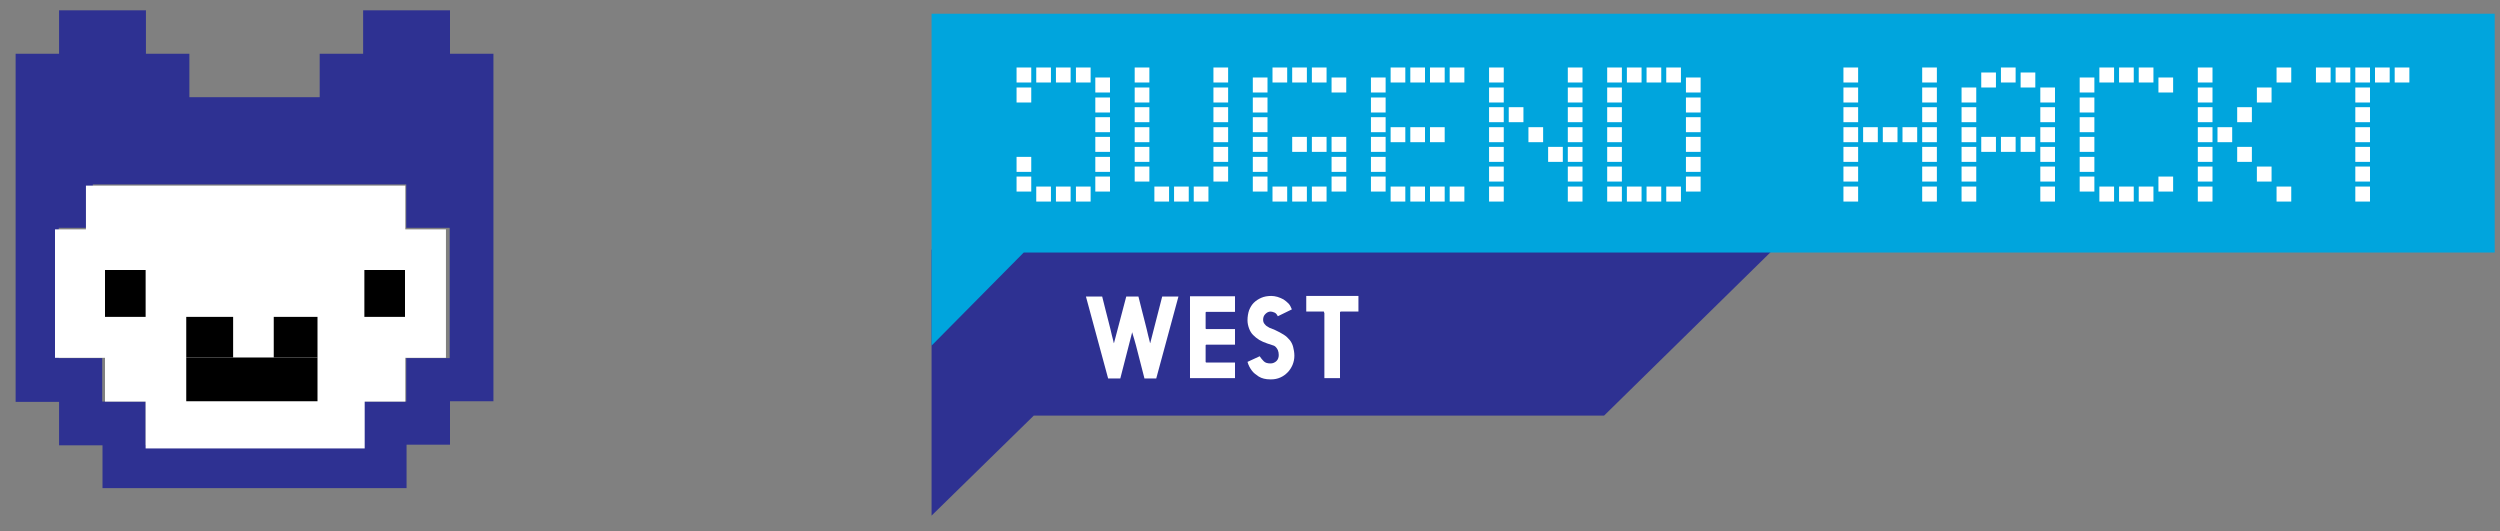 <?xml version="1.0" encoding="UTF-8" standalone="no"?>
<!-- Created with Inkscape (http://www.inkscape.org/) -->

<svg
   xmlns:dc="http://purl.org/dc/elements/1.1/"
   xmlns:cc="http://creativecommons.org/ns#"
   xmlns:rdf="http://www.w3.org/1999/02/22-rdf-syntax-ns#"
   xmlns:svg="http://www.w3.org/2000/svg"
   xmlns="http://www.w3.org/2000/svg"
   xmlns:sodipodi="http://sodipodi.sourceforge.net/DTD/sodipodi-0.dtd"
   xmlns:inkscape="http://www.inkscape.org/namespaces/inkscape"
   width="800"
   height="170"
   viewBox="0 0 800 170"
   id="svg4323"
   version="1.1"
   inkscape:version="0.91 r13725"
   sodipodi:docname="Banner_JH-West-2016.svg">
  <rect x="0" y="0" width="800" height="170" fill="#808080" stroke="none"/>
  <defs
     id="defs4325" />
  <sodipodi:namedview
     id="base"
     pagecolor="#ffffff"
     bordercolor="#666666"
     borderopacity="1.0"
     inkscape:pageopacity="0.0"
     inkscape:pageshadow="2"
     inkscape:zoom="1.4"
     inkscape:cx="216.70568"
     inkscape:cy="207.50574"
     inkscape:document-units="px"
     inkscape:current-layer="layer1"
     showgrid="false"
     units="px"
     inkscape:window-width="1596"
     inkscape:window-height="861"
     inkscape:window-x="0"
     inkscape:window-y="18"
     inkscape:window-maximized="0" />
  <g
     inkscape:label="Ebene 1"
     inkscape:groupmode="layer"
     id="layer1"
     transform="translate(0,-882.362)">
    <g
       transform="translate(297,81.562)"
       id="g69">
      <g
         id="g71">
        <g
           id="g73">
          <path
             style="fill:#2e3192"
             inkscape:connector-curvature="0"
             d="m -292,818.2 0,13.1 0,13.9 0,13.9 0,13.9 0,13.9 0,13.9 0,13.9 0,14.7 13.9,0 0,13.9 13.9,0 0,13.7 27,0 13.9,0 13.9,0 13.9,0 13.9,0 14.7,0 0,-13.9 13.9,0 0,-13.9 13.9,0 0,-14.7 0,-13.9 0,-13.9 0,-13.9 0,-13.9 0,-13.9 0,-13.9 0,-13.1 -13.9,0 0,-13.9 -27.8,0 0,13.9 -13.9,0 0,13.9 -14.7,0 -13.9,0 -13.1,0 0,-13.9 -13.9,0 0,-13.9 -27.8,0 0,13.9 -13.9,0 z m 13.9,55.5 10.8,0 0,-13.9 100.3,0 0,13.9 13.9,0 0,13.1 0,13.9 0,14.7 -13.9,0 0,13.9 -13.9,0 0,13.9 -14.7,0 -13.9,0 -13.9,0 -13.9,0 -13.1,0 0,-13.9 -13.9,0 0,-13.9 -13.9,0 0,-14.7 0,-13.9 0,-13.1 z"
             id="path75" />
        </g>
      </g>
      <g
         id="g77">
        <path
           style="fill:#ffffff"
           inkscape:connector-curvature="0"
           d="m -279.4,874.2 0,13.3 0,13.9 0,13.9 16,0 0,14 13,0 0,15 14.8,0 13.9,0 13.9,0 13.9,0 13.6,0 0,-15 13,0 0,-14 13,0 0,-13.9 0,-13.9 0,-13.3 -13,0 0,-14 -12.7,0 -14,0 -13.9,0 -13.9,0 -13.9,0 -33.8,0 0,14 -9.9,0 z"
           id="path79" />
        <rect
           x="-180.4"
           y="887.2"
           width="13"
           height="15"
           id="rect81" />
        <rect
           x="-263.4"
           y="887.2"
           width="13"
           height="15"
           id="rect83" />
        <rect
           x="-209.4"
           y="902.2"
           width="14"
           height="13"
           id="rect85" />
        <rect
           x="-237.4"
           y="915.2"
           width="42"
           height="14"
           id="rect87" />
        <rect
           x="-237.4"
           y="902.2"
           width="15"
           height="13"
           id="rect89" />
      </g>
    </g>
    <g
       transform="translate(297,81.562)"
       id="g141">
      <polygon
         style="fill:#2e3192"
         points="1.1,938 1.1,933.8 1.1,965.8 33.8,933.8 216.3,933.8 270.4,880.7 1.1,880.7 "
         id="polygon143" />
      <polygon
         style="fill:#00a5dd"
         points="501.3,862.5 501.3,805.2 1.1,805.2 1.1,862.5 1.1,881.6 1.1,911.4 30.6,881.6 501.3,881.6 "
         id="polygon145" />
      <path
         style="fill:#ffffff"
         inkscape:connector-curvature="0"
         d="m 469.3,827.2 4.7,0 0,-4.8 -4.7,0 0,4.8 z m -6.3,0 4.7,0 0,-4.8 -4.7,0 0,4.8 z m -6.3,0 4.7,0 0,-4.8 -4.7,0 0,4.8 z m -6.3,0 4.7,0 0,-4.8 -4.7,0 0,4.8 z m -6.3,0 4.7,0 0,-4.8 -4.7,0 0,4.8 z m -12.6,0 4.7,0 0,-4.8 -4.7,0 0,4.8 z m -25.2,0 4.7,0 0,-4.8 -4.7,0 0,4.8 z m -18.9,0 4.7,0 0,-4.8 -4.7,0 0,4.8 z m -6.3,0 4.7,0 0,-4.8 -4.7,0 0,4.8 z m -6.3,0 4.7,0 0,-4.8 -4.7,0 0,4.8 z m -31.5,0 4.7,0 0,-4.8 -4.7,0 0,4.8 z m -25.2,0 4.7,0 0,-4.8 -4.7,0 0,4.8 z m -25.2,0 4.7,0 0,-4.8 -4.7,0 0,4.8 z m -56.7,0 4.7,0 0,-4.8 -4.7,0 0,4.8 z m -6.3,0 4.7,0 0,-4.8 -4.7,0 0,4.8 z m -6.3,0 4.7,0 0,-4.8 -4.7,0 0,4.8 z m -6.3,0 4.7,0 0,-4.8 -4.7,0 0,4.8 z m -12.6,0 4.7,0 0,-4.8 -4.7,0 0,4.8 z m -25.2,0 4.7,0 0,-4.8 -4.7,0 0,4.8 z m -12.6,0 4.7,0 0,-4.8 -4.7,0 0,4.8 z m -6.3,0 4.7,0 0,-4.8 -4.7,0 0,4.8 z m -6.3,0 4.7,0 0,-4.8 -4.7,0 0,4.8 z m -6.3,0 4.7,0 0,-4.8 -4.7,0 0,4.8 z m -25.2,0 4.7,0 0,-4.8 -4.7,0 0,4.8 z m -6.3,0 4.7,0 0,-4.8 -4.7,0 0,4.8 z m -6.3,0 4.7,0 0,-4.8 -4.7,0 0,4.8 z m -18.9,0 4.7,0 0,-4.8 -4.7,0 0,4.8 z m -25.2,0 4.7,0 0,-4.8 -4.7,0 0,4.8 z m -18.9,0 4.8,0 0,-4.8 -4.7,0 0,4.8 z m -6.3,0 4.7,0 0,-4.8 -4.7,0 0,4.8 z m -6.3,0 4.7,0 0,-4.8 -4.7,0 0,4.8 z m -6.3,0 4.7,0 0,-4.8 -4.7,0 0,4.8 z m 321.3,1.6 4.7,0 0,-4.8 -4.7,0 0,4.8 z m -12.6,0 4.7,0 0,-4.8 -4.7,0 0,4.8 z m 56.7,1.6 4.7,0 0,-4.8 -4.7,0 0,4.8 z m -25.2,0 4.7,0 0,-4.8 -4.7,0 0,4.8 z m -126,0 4.7,0 0,-4.8 -4.7,0 0,4.8 z m -100.8,0 4.7,0 0,-4.8 -4.7,0 0,4.8 z m -12.6,0 4.7,0 0,-4.8 -4.7,0 0,4.8 z m -25.2,0 4.7,0 0,-4.8 -4.7,0 0,4.8 z m -50.4,0 4.7,0 0,-4.8 -4.7,0 0,4.8 z m 403.2,3.2 4.7,0 0,-4.8 -4.7,0 0,4.8 z m -31.5,0 4.7,0 0,-4.8 -4.7,0 0,4.8 z m -18.9,0 4.7,0 0,-4.8 -4.7,0 0,4.8 z m -50.4,0 4.7,0 0,-4.8 -4.7,0 0,4.8 z m -25.2,0 4.7,0 0,-4.8 -4.7,0 0,4.8 z m -12.6,0 4.7,0 0,-4.8 -4.7,0 0,4.8 z m -25.2,0 4.7,0 0,-4.8 -4.7,0 0,4.8 z m -75.6,0 4.7,0 0,-4.8 -4.7,0 0,4.8 z m -12.6,0 4.7,0 0,-4.8 -4.7,0 0,4.8 z m -25.2,0 4.7,0 0,-4.8 -4.7,0 0,4.8 z m -88.2,0 4.7,0 0,-4.8 -4.7,0 0,4.8 z m -25.2,0 4.7,0 0,-4.8 -4.7,0 0,4.8 z m -37.8,0 4.7,0 0,-4.8 -4.7,0 0,4.8 z m 340.2,3.2 4.7,0 0,-4.8 -4.7,0 0,4.8 z m -126,0 4.7,0 0,-4.8 -4.7,0 0,4.8 z m -100.8,0 4.7,0 0,-4.8 -4.7,0 0,4.8 z m -37.8,0 4.7,0 0,-4.8 -4.7,0 0,4.8 z m -50.4,0 4.7,0 0,-4.8 -4.7,0 0,4.8 z m 403.2,3.1 4.7,0 0,-4.8 -4.7,0 0,4.8 z m -37.8,0 4.7,0 0,-4.8 -4.7,0 0,4.8 z m -12.6,0 4.7,0 0,-4.8 -4.7,0 0,4.8 z m -50.4,0 4.7,0 0,-4.8 -4.7,0 0,4.8 z m -25.2,0 4.7,0 0,-4.8 -4.7,0 0,4.8 z m -12.6,0 4.7,0 0,-4.8 -4.7,0 0,4.8 z m -25.2,0 4.7,0 0,-4.8 -4.7,0 0,4.8 z m -75.6,0 4.7,0 0,-4.8 -4.7,0 0,4.8 z m -12.6,0 4.7,0 0,-4.8 -4.7,0 0,4.8 z m -18.9,0 4.7,0 0,-4.8 -4.7,0 0,4.8 z m -6.3,0 4.7,0 0,-4.8 -4.7,0 0,4.8 z m -88.2,0 4.7,0 0,-4.8 -4.7,0 0,4.8 z m -25.2,0 4.7,0 0,-4.8 -4.7,0 0,4.8 z m 302.4,3.2 4.7,0 0,-4.8 -4.7,0 0,4.8 z m -126,0 4.7,0 0,-4.8 -4.7,0 0,4.8 z m -100.8,0 4.7,0 0,-4.8 -4.7,0 0,4.8 z m -37.8,0 4.7,0 0,-4.8 -4.7,0 0,4.8 z m -50.4,0 4.7,0 0,-4.8 -4.7,0 0,4.8 z m 403.2,3.2 4.7,0 0,-4.8 -4.7,0 0,4.8 z m -44.1,0 4.7,0 0,-4.8 -4.7,0 0,4.8 z m -6.3,0 4.7,0 0,-4.8 -4.7,0 0,4.8 z m -50.4,0 4.7,0 0,-4.8 -4.7,0 0,4.8 z m -25.2,0 4.7,0 0,-4.8 -4.7,0 0,4.8 z m -12.6,0 4.7,0 0,-4.8 -4.7,0 0,4.8 z m -6.3,0 4.7,0 0,-4.8 -4.7,0 0,4.8 z m -6.3,0 4.7,0 0,-4.8 -4.7,0 0,4.8 z m -6.3,0 4.7,0 0,-4.8 -4.7,0 0,4.8 z m -6.3,0 4.7,0 0,-4.8 -4.7,0 0,4.8 z m -75.6,0 4.7,0 0,-4.8 -4.7,0 0,4.8 z m -12.6,0 4.7,0 0,-4.8 -4.7,0 0,4.8 z m -12.6,0 4.7,0 0,-4.8 -4.7,0 0,4.8 z m -12.6,0 4.7,0 0,-4.8 -4.7,0 0,4.8 z m -18.9,0 4.7,0 0,-4.8 -4.7,0 0,4.8 z m -6.3,0 4.7,0 0,-4.8 -4.7,0 0,4.8 z m -6.3,0 4.7,0 0,-4.8 -4.7,0 0,4.8 z m -56.7,0 4.7,0 0,-4.8 -4.7,0 0,4.8 z m -25.2,0 4.7,0 0,-4.8 -4.7,0 0,4.8 z m 302.4,3.1 4.7,0 0,-4.8 -4.7,0 0,4.8 z m -18.9,0 4.7,0 0,-4.8 -4.7,0 0,4.8 z m -6.3,0 4.7,0 0,-4.8 -4.7,0 0,4.8 z m -6.3,0 4.7,0 0,-4.8 -4.7,0 0,4.8 z m -94.5,0 4.7,0 0,-4.8 -4.7,0 0,4.8 z m -100.8,0 4.7,0 0,-4.8 -4.7,0 0,4.8 z m -12.6,0 4.7,0 0,-4.8 -4.7,0 0,4.8 z m -6.3,0 4.7,0 0,-4.8 -4.7,0 0,4.8 z m -6.3,0 4.7,0 0,-4.8 -4.7,0 0,4.8 z m -12.6,0 4.7,0 0,-4.8 -4.7,0 0,4.8 z m -50.4,0 4.7,0 0,-4.8 -4.7,0 0,4.8 z m 403.2,3.2 4.7,0 0,-4.8 -4.7,0 0,4.8 z m -37.8,0 4.7,0 0,-4.8 -4.7,0 0,4.8 z m -12.6,0 4.7,0 0,-4.8 -4.7,0 0,4.8 z m -50.4,0 4.7,0 0,-4.8 -4.7,0 0,4.8 z m -25.2,0 4.7,0 0,-4.8 -4.7,0 0,4.8 z m -12.6,0 4.7,0 0,-4.8 -4.7,0 0,4.8 z m -25.2,0 4.7,0 0,-4.8 -4.7,0 0,4.8 z m -75.6,0 4.7,0 0,-4.8 -4.7,0 0,4.8 z m -12.6,0 4.7,0 0,-4.8 -4.7,0 0,4.8 z m -6.3,0 4.7,0 0,-4.8 -4.7,0 0,4.8 z m -18.9,0 4.7,0 0,-4.8 -4.7,0 0,4.8 z m -88.2,0 4.7,0 0,-4.8 -4.7,0 0,4.8 z m -25.2,0 4.7,0 0,-4.8 -4.7,0 0,4.8 z m 302.4,3.2 4.7,0 0,-4.8 -4.7,0 0,4.8 z m -126,0 4.7,0 0,-4.8 -4.7,0 0,4.8 z m -100.8,0 4.7,0 0,-4.8 -4.7,0 0,4.8 z m -12.6,0 4.7,0 0,-4.8 -4.7,0 0,4.8 z m -25.2,0 4.7,0 0,-4.8 -4.7,0 0,4.8 z m -50.4,0 4.7,0 0,-4.8 -4.7,0 0,4.8 z m -25.2,0 4.7,0 0,-4.8 -4.7,0 0,4.8 z m 428.4,3.1 4.7,0 0,-4.8 -4.7,0 0,4.8 z m -31.5,0 4.7,0 0,-4.8 -4.7,0 0,4.8 z m -18.9,0 4.7,0 0,-4.8 -4.7,0 0,4.8 z m -50.4,0 4.7,0 0,-4.8 -4.7,0 0,4.8 z m -25.2,0 4.7,0 0,-4.8 -4.7,0 0,4.8 z m -12.6,0 4.7,0 0,-4.8 -4.7,0 0,4.8 z m -25.2,0 4.7,0 0,-4.8 -4.7,0 0,4.8 z m -75.6,0 4.7,0 0,-4.8 -4.7,0 0,4.8 z m -12.6,0 4.7,0 0,-4.8 -4.7,0 0,4.8 z m -25.2,0 4.7,0 0,-4.8 -4.7,0 0,4.8 z m -88.2,0 4.7,0 0,-4.8 -4.7,0 0,4.8 z m -25.2,0 4.7,0 0,-4.8 -4.7,0 0,4.8 z m 327.6,3.2 4.7,0 0,-4.8 -4.7,0 0,4.8 z m -25.2,0 4.7,0 0,-4.8 -4.7,0 0,4.8 z m -126,0 4.7,0 0,-4.8 -4.7,0 0,4.8 z m -100.8,0 4.7,0 0,-4.8 -4.7,0 0,4.8 z m -12.6,0 4.7,0 0,-4.8 -4.7,0 0,4.8 z m -25.2,0 4.7,0 0,-4.8 -4.7,0 0,4.8 z m -50.4,0 4.7,0 0,-4.8 -4.7,0 0,4.8 z m -25.2,0 4.7,0 0,-4.8 -4.7,0 0,4.8 z m 428.4,3.2 4.7,0 0,-4.8 -4.7,0 0,4.8 z m -25.2,0 4.7,0 0,-4.8 -4.7,0 0,4.8 z m -25.2,0 4.7,0 0,-4.8 -4.7,0 0,4.8 z m -18.9,0 4.7,0 0,-4.8 -4.7,0 0,4.8 z m -6.3,0 4.7,0 0,-4.8 -4.7,0 0,4.8 z m -6.3,0 4.7,0 0,-4.8 -4.7,0 0,4.8 z m -18.9,0 4.7,0 0,-4.8 -4.7,0 0,4.8 z m -25.2,0 4.7,0 0,-4.8 -4.7,0 0,4.8 z m -12.6,0 4.7,0 0,-4.8 -4.7,0 0,4.8 z m -25.2,0 4.7,0 0,-4.8 -4.7,0 0,4.8 z m -56.7,0 4.7,0 0,-4.8 -4.7,0 0,4.8 z m -6.3,0 4.7,0 0,-4.8 -4.7,0 0,4.8 z m -6.3,0 4.7,0 0,-4.8 -4.7,0 0,4.8 z m -6.3,0 4.7,0 0,-4.8 -4.7,0 0,4.8 z m -12.6,0 4.7,0 0,-4.8 -4.7,0 0,4.8 z m -25.2,0 4.7,0 0,-4.8 -4.7,0 0,4.8 z m -12.6,0 4.7,0 0,-4.8 -4.7,0 0,4.8 z m -6.3,0 4.7,0 0,-4.8 -4.7,0 0,4.8 z m -6.3,0 4.7,0 0,-4.8 -4.7,0 0,4.8 z m -6.3,0 4.7,0 0,-4.8 -4.7,0 0,4.8 z m -25.2,0 4.7,0 0,-4.8 -4.7,0 0,4.8 z m -6.3,0 4.7,0 0,-4.8 -4.7,0 0,4.8 z m -6.3,0 4.7,0 0,-4.8 -4.7,0 0,4.8 z m -25.2,0 4.7,0 0,-4.8 -4.7,0 0,4.8 z m -6.3,0 4.7,0 0,-4.8 -4.7,0 0,4.8 z m -6.3,0 4.7,0 0,-4.8 -4.7,0 0,4.8 z m -25.2,0 4.8,0 0,-4.8 -4.7,0 0,4.8 z m -6.3,0 4.7,0 0,-4.8 -4.7,0 0,4.8 z m -6.3,0 4.7,0 0,-4.8 -4.7,0 0,4.8 z"
         id="path147" />
      <g
         id="g149">
        <path
           style="fill:#ffffff"
           inkscape:connector-curvature="0"
           d="m 69.2,921.8 c -0.8,-3.2 -1.5,-5.9 -2,-7.8 -0.5,-2 -0.9,-3.5 -1.2,-4.5 -0.3,-1.1 -0.5,-1.7 -0.6,-2 -0.1,-0.3 -0.1,-0.5 -0.1,-0.4 l -3.8,14.8 -3.9,0 -7.1,-26.2 5.2,0 c 0.8,3.3 1.5,5.9 2,7.9 0.5,2 0.9,3.5 1.1,4.5 0.3,1 0.4,1.7 0.5,2 0.1,0.3 0.1,0.5 0.1,0.5 0,0 0.1,0 0.1,-0.1 l 3.9,-14.8 3.9,0 c 0.8,3.3 1.5,5.9 2,7.9 0.5,2 0.9,3.5 1.1,4.5 0.3,1 0.4,1.7 0.5,2 0.1,0.3 0.1,0.5 0.1,0.5 0,0 0.1,0 0.1,-0.1 l 3.8,-14.8 5.2,0 -7.1,26.2 -3.8,0 z"
           id="path151" />
        <path
           style="fill:#ffffff"
           inkscape:connector-curvature="0"
           d="m 88.8,916.6 c 0,0.1 0.1,0.2 0.2,0.2 l 9.2,0 0,5 -14.4,0 0,-26.2 14.4,0 0,5 -9.2,0 c -0.1,0 -0.2,0.1 -0.2,0.2 l 0,5.1 c 0,0.1 0.1,0.2 0.2,0.2 l 9.2,0 0,5 -9.2,0 c -0.1,0 -0.2,0.1 -0.2,0.2 l 0,5.3 z"
           id="path153" />
        <path
           style="fill:#ffffff"
           inkscape:connector-curvature="0"
           d="m 106.1,914.8 c 0.4,0.6 0.8,1.1 1.3,1.6 0.5,0.5 1.2,0.7 2.2,0.7 0.7,0 1.4,-0.3 1.9,-0.8 0.5,-0.5 0.7,-1.2 0.7,-1.9 0,-0.6 -0.1,-1.1 -0.3,-1.6 -0.2,-0.4 -0.4,-0.7 -0.7,-1 -0.3,-0.3 -0.7,-0.5 -1.2,-0.6 -0.5,-0.2 -1,-0.3 -1.5,-0.5 -0.9,-0.3 -1.8,-0.7 -2.5,-1.1 -0.8,-0.5 -1.4,-1 -2,-1.6 -0.6,-0.6 -1,-1.3 -1.3,-2.1 -0.3,-0.8 -0.5,-1.7 -0.5,-2.6 0,-1.2 0.2,-2.3 0.5,-3.2 0.4,-1 0.9,-1.8 1.5,-2.4 0.7,-0.7 1.5,-1.2 2.4,-1.6 0.9,-0.4 2,-0.6 3.2,-0.6 0.6,0 1.3,0.1 2,0.3 0.7,0.2 1.3,0.5 1.9,0.8 0.6,0.4 1.1,0.8 1.6,1.3 0.5,0.5 0.8,1.2 1.1,1.9 l -4.5,2.2 c -0.3,-0.6 -0.6,-1 -1.1,-1.2 -0.5,-0.2 -0.9,-0.3 -1.2,-0.3 -0.7,0 -1.2,0.3 -1.7,0.8 -0.5,0.5 -0.7,1.1 -0.7,1.8 0,0.5 0.1,0.9 0.4,1.3 0.3,0.4 0.6,0.7 1,0.9 0.4,0.3 0.8,0.5 1.2,0.6 0.4,0.2 0.8,0.3 1.2,0.5 1.1,0.5 2,1 2.8,1.5 0.8,0.5 1.4,1.1 1.9,1.7 0.5,0.6 0.9,1.4 1.1,2.2 0.2,0.8 0.4,1.8 0.4,2.8 0,1.1 -0.2,2 -0.6,3 -0.4,0.9 -0.9,1.7 -1.6,2.4 -0.7,0.7 -1.4,1.2 -2.3,1.6 -0.9,0.4 -1.9,0.6 -2.9,0.6 l -0.3,0 c -1.5,0 -2.7,-0.3 -3.7,-0.9 -0.9,-0.6 -1.7,-1.2 -2.2,-1.9 -0.6,-0.8 -1.1,-1.7 -1.4,-2.8 l 3.9,-1.8 z"
           id="path155" />
        <path
           style="fill:#ffffff"
           inkscape:connector-curvature="0"
           d="m 126.7,900.9 0,-0.2 c 0,0 0,0 0,-0.1 -0.1,-0.1 -0.1,-0.1 -0.1,-0.1 l -5.6,0 0,-5 16.7,0 0,5 -5.7,0 -0.2,0.2 0,0.2 0,20.9 -5,0 0,-20.9 z"
           id="path157" />
      </g>
    </g>
  </g>
</svg>
